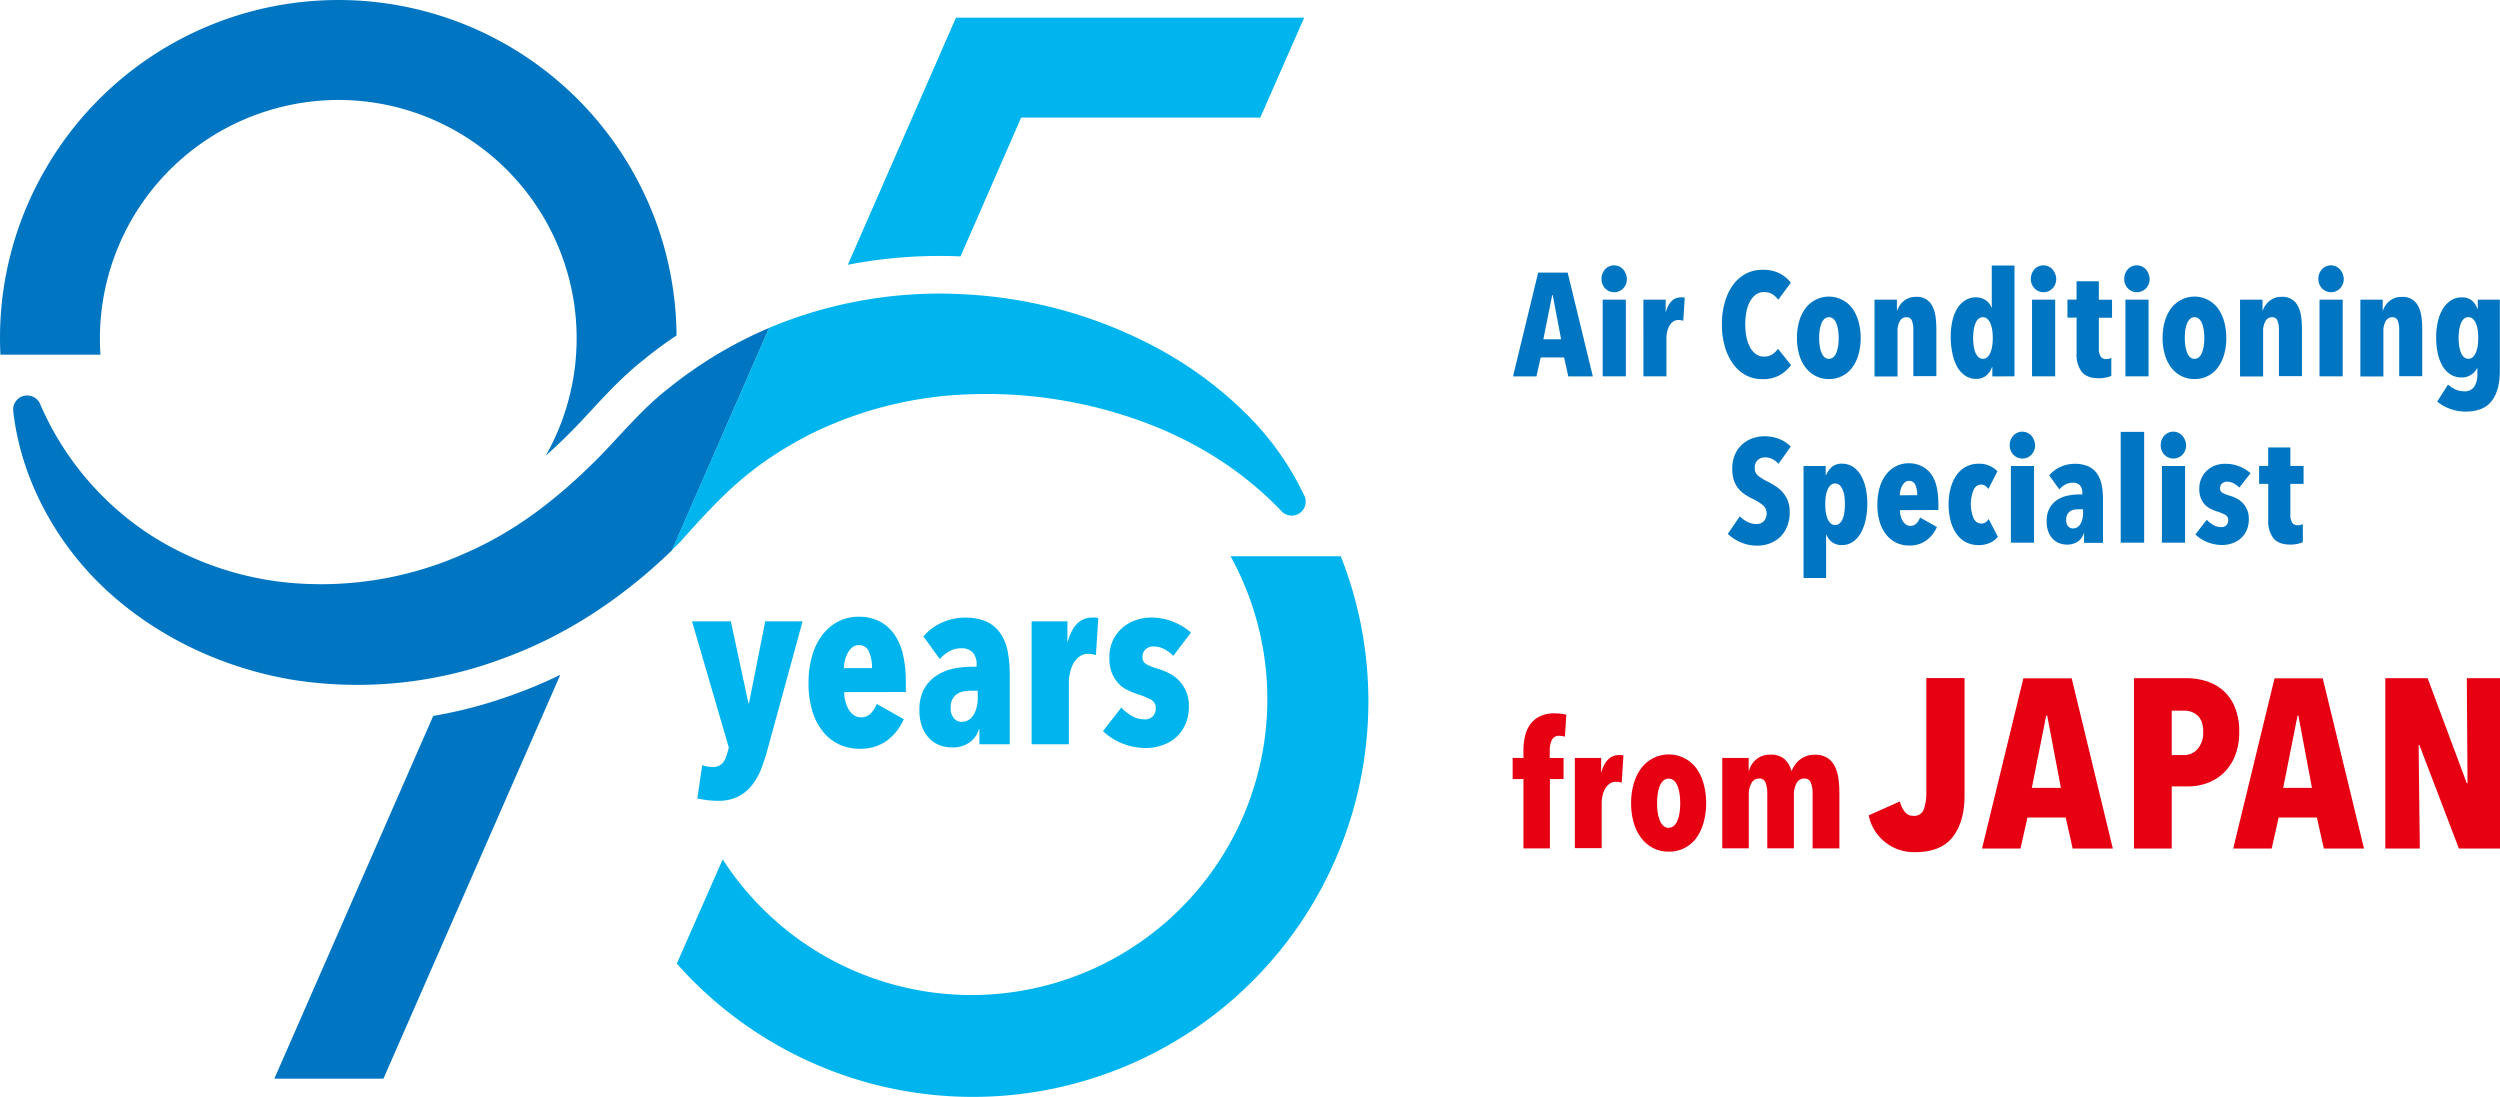 <svg xmlns="http://www.w3.org/2000/svg" viewBox="0 0 695.3 304.97"><defs><style>.cls-1{fill:#00b4ed;}.cls-2{fill:#0075c2;}.cls-3{fill:#e60012;}</style></defs><title>アセット 1</title><g id="レイヤー_2" data-name="レイヤー 2"><g id="レイヤー_1-2" data-name="レイヤー 1"><path class="cls-1" d="M342.24,154.7A82.29,82.29,0,0,1,201,239L188.23,268A110,110,0,0,0,372.9,154.7Z"/><path class="cls-1" d="M213.53,208.2a53.66,53.66,0,0,1-1.8,5.56,17.83,17.83,0,0,1-2.58,4.61,11.58,11.58,0,0,1-3.86,3.17,12.21,12.21,0,0,1-5.63,1.18,24.24,24.24,0,0,1-3-.19q-1.54-.2-2.72-.46l1.37-9.29a5.75,5.75,0,0,0,1.37.39,8.67,8.67,0,0,0,1.37.13,3.53,3.53,0,0,0,2.85-1,6.43,6.43,0,0,0,1.28-2.49l.52-1.9L192.46,172.8h10.8l4.91,22.84h.13l4.52-22.84h10.4Z"/><path class="cls-1" d="M234.8,192.49a9.92,9.92,0,0,0,.36,2.72,8.62,8.62,0,0,0,.95,2.23,4.75,4.75,0,0,0,1.44,1.5,3.39,3.39,0,0,0,1.9.56,3.6,3.6,0,0,0,2.75-1.11,8.1,8.1,0,0,0,1.64-2.62l7.52,4.25a14.74,14.74,0,0,1-4.74,6,12.46,12.46,0,0,1-7.56,2.23,13.31,13.31,0,0,1-5.59-1.18,12.64,12.64,0,0,1-4.52-3.5,16.79,16.79,0,0,1-3-5.73,26,26,0,0,1-1.08-7.85,26.82,26.82,0,0,1,1-7.62,17.33,17.33,0,0,1,2.88-5.83,13.25,13.25,0,0,1,4.42-3.7,12.15,12.15,0,0,1,5.63-1.31,12.29,12.29,0,0,1,6,1.37,11.67,11.67,0,0,1,4.09,3.76,16.36,16.36,0,0,1,2.32,5.69,34,34,0,0,1,.72,7.23v2.88Zm7.72-6.67a10.89,10.89,0,0,0-.85-4.58,2.9,2.9,0,0,0-2.81-1.83,2.73,2.73,0,0,0-1.8.62,5.38,5.38,0,0,0-1.28,1.57,7.94,7.94,0,0,0-.79,2.09,9.58,9.58,0,0,0-.26,2.13Z"/><path class="cls-1" d="M272.26,202.77a6.75,6.75,0,0,1-2.58,3.7,8.29,8.29,0,0,1-5,1.41,9.66,9.66,0,0,1-3.08-.53,7.87,7.87,0,0,1-2.88-1.73,9.19,9.19,0,0,1-2.16-3.21,12.62,12.62,0,0,1-.85-4.94,11.88,11.88,0,0,1,1.28-5.82,10.4,10.4,0,0,1,3.34-3.66A13.32,13.32,0,0,1,265,186a25.52,25.52,0,0,1,5.3-.56h1.31V185a4.86,4.86,0,0,0-1.14-3.6,4.19,4.19,0,0,0-3-1.11,7,7,0,0,0-3.44.85,9.46,9.46,0,0,0-2.65,2.16L256.82,177a14.22,14.22,0,0,1,5.2-3.86,15.2,15.2,0,0,1,6.18-1.37,14.83,14.83,0,0,1,5.89,1,9.5,9.5,0,0,1,3.93,3.08,13,13,0,0,1,2.16,4.94,30.87,30.87,0,0,1,.65,6.71V207h-8.44v-4.25Zm-.33-10.66H270.1a11.65,11.65,0,0,0-2.16.2,4.56,4.56,0,0,0-1.83.75,4,4,0,0,0-1.24,1.44,4.89,4.89,0,0,0-.46,2.26,4.25,4.25,0,0,0,.88,3,2.8,2.8,0,0,0,2.13,1,3.63,3.63,0,0,0,2.06-.59,4.34,4.34,0,0,0,1.41-1.54,7.87,7.87,0,0,0,.79-2.16,11.29,11.29,0,0,0,.26-2.39Z"/><path class="cls-1" d="M286.92,172.8h9.95v5.76h.07q1.83-6.81,6.87-6.81a8.5,8.5,0,0,1,.85,0,4.66,4.66,0,0,1,.79.16l-.65,10.27-1-.23a6.23,6.23,0,0,0-1.21-.1,3.9,3.9,0,0,0-2.29.69,6,6,0,0,0-1.67,1.8,8.85,8.85,0,0,0-1,2.62,13.14,13.14,0,0,0-.36,3.08V207H286.92Z"/><path class="cls-1" d="M326.31,182.41a10.49,10.49,0,0,0-2.55-1.9,6.39,6.39,0,0,0-3-.72,3.1,3.1,0,0,0-2.13.78,2.74,2.74,0,0,0-.88,2.16,2.14,2.14,0,0,0,.95,1.93,15.29,15.29,0,0,0,3.57,1.41,17.71,17.71,0,0,1,3,1.24,9.9,9.9,0,0,1,5.37,9.1,11.89,11.89,0,0,1-1.11,5.37,10.7,10.7,0,0,1-2.81,3.6,11.35,11.35,0,0,1-3.83,2,13.84,13.84,0,0,1-4.09.66,17.92,17.92,0,0,1-6.58-1.24,16.25,16.25,0,0,1-5.46-3.47l5.1-6.54a13,13,0,0,0,3,2.36,6.91,6.91,0,0,0,3.5.92,3,3,0,0,0,2.26-.85,3.07,3.07,0,0,0,.82-2.23,2.56,2.56,0,0,0-1.31-2.39,22,22,0,0,0-3.93-1.6,20.72,20.72,0,0,1-2.75-1.15A8.37,8.37,0,0,1,311,190a9.58,9.58,0,0,1-1.77-2.85,10.76,10.76,0,0,1-.69-4.09,11.21,11.21,0,0,1,1-5,10.78,10.78,0,0,1,2.72-3.53,11.25,11.25,0,0,1,3.73-2.09,13,13,0,0,1,4.15-.69,16.58,16.58,0,0,1,6,1.11,16.78,16.78,0,0,1,5.1,3.08Z"/><path class="cls-2" d="M106.64,300l49.19-112.32c-3.84,1.86-7.74,3.56-11.7,5a126.82,126.82,0,0,1-23.64,6.43L76.3,300Z"/><path class="cls-2" d="M27.94,98.64a66.32,66.32,0,0,1,49-68.55A66.64,66.64,0,0,1,94.2,27.8a66.3,66.3,0,0,1,57.59,98.93c2.16-1.92,4.39-4,6.72-6.34,1.83-1.83,3.68-3.83,5.65-5.94,4.6-5,9.35-10.07,15-14.51,2.79-2.29,5.81-4.51,9-6.63A94.44,94.44,0,0,0,185,69.77,94.08,94.08,0,0,0,12.62,47.08,93.42,93.42,0,0,0,.12,98.64Z"/><path class="cls-2" d="M213.93,91.19a118.36,118.36,0,0,0-28.16,16.94c-7.41,5.75-13.6,13.44-19.83,19.68-14.91,14.93-27,21.93-37,26.25a97.6,97.6,0,0,1-44,8.32,86.69,86.69,0,0,1-43.23-13.67,82.19,82.19,0,0,1-30.57-36.4v0a3.91,3.91,0,0,0-7.46,2c2.05,18.36,11.5,36.43,25.8,49.71s33,22,52.5,25.14a115.51,115.51,0,0,0,58.57-6.27c17.56-6.45,33.22-17.12,46.35-29.86"/><path class="cls-1" d="M362.74,137.84A79.91,79.91,0,0,0,346.5,115,107.44,107.44,0,0,0,323.84,97.9a127,127,0,0,0-54.82-16,122.55,122.55,0,0,0-55.1,9.28L186.86,153q1.25-1.21,2.47-2.45c12.6-14.2,20.13-21.46,35.6-29.58A107.54,107.54,0,0,1,268.7,109.7a126.37,126.37,0,0,1,46.61,6.7c15.17,5.18,29.41,13.52,41,25.67l.1.11a3.9,3.9,0,0,0,6.37-4.33Z"/><path class="cls-1" d="M362.72,4.92H265.87L235.79,73.64a134,134,0,0,1,31.35-2.33L284,32.7h66.51Z"/><path class="cls-3" d="M543.11,232.76Q539.8,237,532.71,237a12.83,12.83,0,0,1-13-10.23l8.69-3.88a7.74,7.74,0,0,0,1.3,2.81,2.89,2.89,0,0,0,2.44,1.2,2.81,2.81,0,0,0,2.91-1.81,14.28,14.28,0,0,0,.7-5v-31.5h10.63v32.44Q546.42,228.48,543.11,232.76Z"/><path class="cls-3" d="M576.45,236l-1.94-8.63H563.88L561.94,236h-10.7l11.5-47.35h13.44L587.62,236Zm-7.09-37h-.27l-4,20.13h8.09Z"/><path class="cls-3" d="M622.77,203.47a17.6,17.6,0,0,1-1.2,6.82,13.52,13.52,0,0,1-3.21,4.75,13,13,0,0,1-4.55,2.77,15.29,15.29,0,0,1-5.15.9H604V236h-10.5V188.62h14.71a18.6,18.6,0,0,1,5.12.73,13.11,13.11,0,0,1,4.68,2.44,12.31,12.31,0,0,1,3.41,4.58A17.14,17.14,0,0,1,622.77,203.47Zm-10,.2q0-3.21-1.54-4.62a5.35,5.35,0,0,0-3.74-1.4H604V210h3.41a4.94,4.94,0,0,0,3.74-1.64A6.64,6.64,0,0,0,612.74,203.67Z"/><path class="cls-3" d="M646.31,236l-1.94-8.63H633.74L631.8,236H621.1l11.5-47.35H646L657.48,236Zm-7.09-37H639l-4,20.13H643Z"/><path class="cls-3" d="M683.87,236l-11-28.82h-.2L673,236H663.4V188.62h11.77l10.9,29.23h.2l-.2-29.23h9.23V236Z"/><path class="cls-3" d="M435.24,204.89a4.84,4.84,0,0,0-1.54-.24,2.12,2.12,0,0,0-2.14,1.23,6.89,6.89,0,0,0-.55,2.86v2.07h3.85v5.86h-3.8v19.28H423.7V216.67h-3V210.8h3v-2.12a17.19,17.19,0,0,1,.43-3.92,9.15,9.15,0,0,1,1.44-3.27,7.19,7.19,0,0,1,2.69-2.26,9.32,9.32,0,0,1,4.18-.84,15.73,15.73,0,0,1,1.59.1,9.57,9.57,0,0,1,1.59.29Z"/><path class="cls-3" d="M438,210.8h7.31V215h0q1.34-5,5-5l.62,0a3.64,3.64,0,0,1,.58.12l-.48,7.55-.74-.17a4.67,4.67,0,0,0-.89-.07,2.87,2.87,0,0,0-1.68.5,4.44,4.44,0,0,0-1.23,1.32,6.52,6.52,0,0,0-.77,1.92,9.71,9.71,0,0,0-.26,2.26v12.45H438Z"/><path class="cls-3" d="M474.51,223.39a19.26,19.26,0,0,1-.72,5.41,13.28,13.28,0,0,1-2,4.25,9.25,9.25,0,0,1-7.67,3.8,9.27,9.27,0,0,1-4.37-1,10,10,0,0,1-3.29-2.79,12.71,12.71,0,0,1-2.09-4.25,19.26,19.26,0,0,1-.72-5.41,19.52,19.52,0,0,1,.72-5.43,13,13,0,0,1,2.07-4.28,9.67,9.67,0,0,1,3.29-2.79,9.54,9.54,0,0,1,12.07,2.79,13.28,13.28,0,0,1,2,4.28A19.52,19.52,0,0,1,474.51,223.39Zm-7.21,0a17.33,17.33,0,0,0-.19-2.67,9.68,9.68,0,0,0-.58-2.16,3.9,3.9,0,0,0-1-1.47,2.14,2.14,0,0,0-1.47-.53,2.08,2.08,0,0,0-1.42.53,3.88,3.88,0,0,0-1,1.47,9.58,9.58,0,0,0-.58,2.16,18.6,18.6,0,0,0,0,5.34,9.58,9.58,0,0,0,.58,2.16,3.86,3.86,0,0,0,1,1.47,2.08,2.08,0,0,0,1.42.53,2.14,2.14,0,0,0,1.47-.53,3.89,3.89,0,0,0,1-1.47,9.67,9.67,0,0,0,.58-2.16A17.33,17.33,0,0,0,467.3,223.35Z"/><path class="cls-3" d="M486.34,210.8v3.56h.1a6.15,6.15,0,0,1,2-3.15,5.83,5.83,0,0,1,3.94-1.32,5.52,5.52,0,0,1,4,1.3,7,7,0,0,1,1.85,3.17h.1a7.81,7.81,0,0,1,.89-1.66,6.6,6.6,0,0,1,1.35-1.42,6.71,6.71,0,0,1,1.83-1,6.63,6.63,0,0,1,2.33-.38,6.27,6.27,0,0,1,3.51.89,5.86,5.86,0,0,1,2.07,2.38,11.35,11.35,0,0,1,1,3.41,29.3,29.3,0,0,1,.26,4v15.38h-7.45V220.51a7.48,7.48,0,0,0-.48-2.79,1.8,1.8,0,0,0-1.83-1.2,2.35,2.35,0,0,0-2.14,1.27,6.57,6.57,0,0,0-.75,3.34v14.8h-7.4V220.51a7.84,7.84,0,0,0-.46-2.79,1.76,1.76,0,0,0-1.8-1.2,2.35,2.35,0,0,0-2.14,1.27,6.57,6.57,0,0,0-.75,3.34v14.8H479V210.8Z"/><path class="cls-2" d="M436.17,104.68,435,99.42H428.5l-1.18,5.26H420.8l7-28.87H436l7,28.87Zm-4.32-22.59h-.16l-2.45,12.27h4.93Z"/><path class="cls-2" d="M452.47,77.56a3.78,3.78,0,0,1-1,2.63,3.5,3.5,0,0,1-5.06,0,3.78,3.78,0,0,1-1-2.63,3.9,3.9,0,0,1,.26-1.45,4,4,0,0,1,.71-1.18,3.39,3.39,0,0,1,5.06,0,4,4,0,0,1,.71,1.18A3.92,3.92,0,0,1,452.47,77.56Zm-6.73,27.11V83.35h6.44v21.32Z"/><path class="cls-2" d="M457.06,83.35h6.2v3.59h0q1.14-4.24,4.28-4.24l.53,0a3,3,0,0,1,.49.1l-.41,6.4-.63-.14a3.86,3.86,0,0,0-.75-.06,2.42,2.42,0,0,0-1.43.43,3.75,3.75,0,0,0-1,1.12,5.53,5.53,0,0,0-.65,1.63,8.2,8.2,0,0,0-.22,1.92v10.56h-6.4Z"/><path class="cls-2" d="M495,104.33a9.6,9.6,0,0,1-4.89,1.12,9.45,9.45,0,0,1-4.59-1.12,10.6,10.6,0,0,1-3.53-3.14,15.45,15.45,0,0,1-2.28-4.81,21.8,21.8,0,0,1-.82-6.14,22.17,22.17,0,0,1,.82-6.2A15.15,15.15,0,0,1,482,79.24a10.49,10.49,0,0,1,3.53-3.1,9.58,9.58,0,0,1,4.59-1.1,10.13,10.13,0,0,1,4.83,1,9.52,9.52,0,0,1,3.12,2.59l-3.51,4.73a6.11,6.11,0,0,0-1.65-1.55,4.29,4.29,0,0,0-2.3-.57,3.77,3.77,0,0,0-2.26.69,5.77,5.77,0,0,0-1.63,1.9,9.65,9.65,0,0,0-1,2.85,18.13,18.13,0,0,0-.33,3.53,17.8,17.8,0,0,0,.33,3.51,9.91,9.91,0,0,0,1,2.85,5.59,5.59,0,0,0,1.65,1.92,3.84,3.84,0,0,0,2.28.69,4,4,0,0,0,2.28-.65A5.24,5.24,0,0,0,494.49,97l3.63,4.53A9.76,9.76,0,0,1,495,104.33Z"/><path class="cls-2" d="M517.49,94a16.32,16.32,0,0,1-.61,4.59,11.24,11.24,0,0,1-1.73,3.61,7.85,7.85,0,0,1-6.5,3.22,7.85,7.85,0,0,1-3.71-.86,8.44,8.44,0,0,1-2.79-2.36,10.76,10.76,0,0,1-1.77-3.61,16.35,16.35,0,0,1-.61-4.59,16.57,16.57,0,0,1,.61-4.61,11,11,0,0,1,1.75-3.63,8.2,8.2,0,0,1,2.79-2.36,8.09,8.09,0,0,1,10.23,2.36,11.25,11.25,0,0,1,1.73,3.63A16.53,16.53,0,0,1,517.49,94Zm-6.12,0a14.8,14.8,0,0,0-.16-2.26,8.23,8.23,0,0,0-.49-1.83,3.29,3.29,0,0,0-.84-1.24,1.82,1.82,0,0,0-1.24-.45,1.76,1.76,0,0,0-1.2.45,3.29,3.29,0,0,0-.84,1.24,8.13,8.13,0,0,0-.49,1.83,15.72,15.72,0,0,0,0,4.53,8.17,8.17,0,0,0,.49,1.84,3.29,3.29,0,0,0,.84,1.24,1.76,1.76,0,0,0,1.2.45,1.81,1.81,0,0,0,1.24-.45,3.29,3.29,0,0,0,.84-1.24,8.27,8.27,0,0,0,.49-1.84A14.77,14.77,0,0,0,511.37,94Z"/><path class="cls-2" d="M527.57,83.35v3h.08a5.94,5.94,0,0,1,1.88-2.67,5.05,5.05,0,0,1,3.34-1.12,4.69,4.69,0,0,1,4.65,2.77,9.27,9.27,0,0,1,.82,2.9,27.23,27.23,0,0,1,.2,3.38v13h-6.4V91.59a6.64,6.64,0,0,0-.39-2.36,1.49,1.49,0,0,0-1.53-1,2,2,0,0,0-1.83,1.08,5.43,5.43,0,0,0-.65,2.83v12.56h-6.4V83.35Z"/><path class="cls-2" d="M554.11,104.68v-2.57H554a5.44,5.44,0,0,1-1.49,2.26,4.26,4.26,0,0,1-3,1,5.14,5.14,0,0,1-3-.92,7.47,7.47,0,0,1-2.22-2.49A13.13,13.13,0,0,1,543,98.23a21,21,0,0,1-.47-4.53,20.14,20.14,0,0,1,.45-4.38,11.37,11.37,0,0,1,1.35-3.49,7,7,0,0,1,2.22-2.3,5.58,5.58,0,0,1,3-.83,4.66,4.66,0,0,1,2.75.82,3.81,3.81,0,0,1,1.53,2h.12V73.85h6.32v30.82ZM554.23,94a14.69,14.69,0,0,0-.16-2.26,7.5,7.5,0,0,0-.51-1.83,3.49,3.49,0,0,0-.86-1.24,1.77,1.77,0,0,0-1.2-.45,1.82,1.82,0,0,0-1.24.45,3.28,3.28,0,0,0-.84,1.24,8.11,8.11,0,0,0-.49,1.83,15.68,15.68,0,0,0,0,4.51,8.14,8.14,0,0,0,.49,1.85,3.28,3.28,0,0,0,.84,1.24,1.81,1.81,0,0,0,1.24.45,1.76,1.76,0,0,0,1.2-.45,3.49,3.49,0,0,0,.86-1.24,7.53,7.53,0,0,0,.51-1.85A14.79,14.79,0,0,0,554.23,94Z"/><path class="cls-2" d="M571.88,77.56a3.78,3.78,0,0,1-1,2.63,3.5,3.5,0,0,1-5.06,0,3.78,3.78,0,0,1-1-2.63,3.9,3.9,0,0,1,.26-1.45,4,4,0,0,1,.71-1.18,3.39,3.39,0,0,1,5.06,0,4,4,0,0,1,.71,1.18A3.92,3.92,0,0,1,571.88,77.56Zm-6.73,27.11V83.35h6.44v21.32Z"/><path class="cls-2" d="M585.7,105a9.48,9.48,0,0,1-2,.2q-3.22,0-4.69-1.73a7.88,7.88,0,0,1-1.47-5.2V88.33H575v-5h2.53V78.22h6.2v5.14h3.67v5h-3.67v8.51a4.1,4.1,0,0,0,.49,2.27,1.74,1.74,0,0,0,1.55.72,2.85,2.85,0,0,0,1.43-.33v5A5.75,5.75,0,0,1,585.7,105Z"/><path class="cls-2" d="M597.85,77.56a3.78,3.78,0,0,1-1,2.63,3.5,3.5,0,0,1-5.06,0,3.78,3.78,0,0,1-1-2.63,3.9,3.9,0,0,1,.26-1.45,4,4,0,0,1,.71-1.18,3.39,3.39,0,0,1,5.06,0,4,4,0,0,1,.71,1.18A3.92,3.92,0,0,1,597.85,77.56Zm-6.73,27.11V83.35h6.44v21.32Z"/><path class="cls-2" d="M619.18,94a16.32,16.32,0,0,1-.61,4.59,11.24,11.24,0,0,1-1.73,3.61,7.85,7.85,0,0,1-6.5,3.22,7.85,7.85,0,0,1-3.71-.86,8.44,8.44,0,0,1-2.79-2.36,10.76,10.76,0,0,1-1.77-3.61,16.35,16.35,0,0,1-.61-4.59,16.57,16.57,0,0,1,.61-4.61,11,11,0,0,1,1.75-3.63,8.2,8.2,0,0,1,2.79-2.36,8.09,8.09,0,0,1,10.23,2.36,11.25,11.25,0,0,1,1.73,3.63A16.53,16.53,0,0,1,619.18,94Zm-6.12,0a14.79,14.79,0,0,0-.16-2.26,8.23,8.23,0,0,0-.49-1.83,3.29,3.29,0,0,0-.84-1.24,1.82,1.82,0,0,0-1.24-.45,1.76,1.76,0,0,0-1.2.45,3.29,3.29,0,0,0-.84,1.24,8.13,8.13,0,0,0-.49,1.83,15.72,15.72,0,0,0,0,4.53,8.17,8.17,0,0,0,.49,1.84,3.29,3.29,0,0,0,.84,1.24,1.76,1.76,0,0,0,1.2.45,1.81,1.81,0,0,0,1.24-.45,3.29,3.29,0,0,0,.84-1.24,8.27,8.27,0,0,0,.49-1.84A14.77,14.77,0,0,0,613.06,94Z"/><path class="cls-2" d="M629.25,83.35v3h.08a5.94,5.94,0,0,1,1.88-2.67,5.05,5.05,0,0,1,3.34-1.12,4.69,4.69,0,0,1,4.65,2.77,9.27,9.27,0,0,1,.82,2.9,27.23,27.23,0,0,1,.2,3.38v13h-6.4V91.59a6.64,6.64,0,0,0-.39-2.36,1.49,1.49,0,0,0-1.53-1,2,2,0,0,0-1.83,1.08,5.43,5.43,0,0,0-.65,2.83v12.56H623V83.35Z"/><path class="cls-2" d="M651.84,77.56a3.78,3.78,0,0,1-1,2.63,3.5,3.5,0,0,1-5.06,0,3.78,3.78,0,0,1-1-2.63,3.9,3.9,0,0,1,.26-1.45,4,4,0,0,1,.71-1.18,3.39,3.39,0,0,1,5.06,0,4,4,0,0,1,.71,1.18A3.92,3.92,0,0,1,651.84,77.56Zm-6.73,27.11V83.35h6.44v21.32Z"/><path class="cls-2" d="M662.67,83.35v3h.08a5.94,5.94,0,0,1,1.88-2.67A5.05,5.05,0,0,1,668,82.58a4.69,4.69,0,0,1,4.65,2.77,9.27,9.27,0,0,1,.82,2.9,27.23,27.23,0,0,1,.2,3.38v13h-6.4V91.59a6.64,6.64,0,0,0-.39-2.36,1.49,1.49,0,0,0-1.53-1,2,2,0,0,0-1.83,1.08,5.43,5.43,0,0,0-.65,2.83v12.56h-6.4V83.35Z"/><path class="cls-2" d="M695.25,83.35v19.82q0,5.46-2.28,8.38t-7.26,2.92a12.34,12.34,0,0,1-4.36-.79,11.7,11.7,0,0,1-3.51-2l3-4.73a8.94,8.94,0,0,0,2.06,1.35,5.62,5.62,0,0,0,2.43.53,3.14,3.14,0,0,0,2.88-1.39A6.37,6.37,0,0,0,689,104v-1.75H689a4.52,4.52,0,0,1-1.63,1.9,4.63,4.63,0,0,1-2.73.84,5.66,5.66,0,0,1-3.08-.84,6.86,6.86,0,0,1-2.22-2.32A11.63,11.63,0,0,1,678,98.3a20,20,0,0,1-.45-4.34,20.32,20.32,0,0,1,.47-4.51,11.69,11.69,0,0,1,1.39-3.55,7.39,7.39,0,0,1,2.22-2.34,5.37,5.37,0,0,1,3-.85,4.26,4.26,0,0,1,2.88.9A5.27,5.27,0,0,1,689,85.88h.12V83.35Zm-6,10.64a14.7,14.7,0,0,0-.16-2.26,7.5,7.5,0,0,0-.51-1.83,3.49,3.49,0,0,0-.86-1.24,1.77,1.77,0,0,0-1.2-.45,1.82,1.82,0,0,0-1.24.45,3.28,3.28,0,0,0-.84,1.24,8.13,8.13,0,0,0-.49,1.83,15.68,15.68,0,0,0,0,4.51,8.15,8.15,0,0,0,.49,1.85,3.28,3.28,0,0,0,.84,1.24,1.81,1.81,0,0,0,1.24.45,1.76,1.76,0,0,0,1.2-.45,3.49,3.49,0,0,0,.86-1.24,7.53,7.53,0,0,0,.51-1.85A14.79,14.79,0,0,0,689.25,94Z"/><path class="cls-2" d="M494.63,129a5.19,5.19,0,0,0-1.71-1.33,4.67,4.67,0,0,0-2-.47,3.1,3.1,0,0,0-2,.7,2.75,2.75,0,0,0-.88,2.29,2.6,2.6,0,0,0,.9,2.1,14.47,14.47,0,0,0,2.65,1.65q1,.49,2.07,1.17a9.54,9.54,0,0,1,2,1.65,8.35,8.35,0,0,1,1.5,2.35,8.11,8.11,0,0,1,.6,3.25,10.61,10.61,0,0,1-.74,4.11,8.29,8.29,0,0,1-2,2.94,8.39,8.39,0,0,1-2.89,1.76,9.93,9.93,0,0,1-3.39.59,11.28,11.28,0,0,1-4.75-1,11.71,11.71,0,0,1-3.45-2.28l3.34-4.89a7.45,7.45,0,0,0,2.16,1.57,5.66,5.66,0,0,0,2.49.59,2.78,2.78,0,0,0,2-.78,3.18,3.18,0,0,0-.16-4.42,14.46,14.46,0,0,0-2.85-1.77,18.45,18.45,0,0,1-2.22-1.26,8.29,8.29,0,0,1-1.83-1.67,7.41,7.41,0,0,1-1.24-2.28,9.56,9.56,0,0,1-.45-3.1,9.86,9.86,0,0,1,.79-4.14,8.12,8.12,0,0,1,2.08-2.83,8.56,8.56,0,0,1,2.85-1.63,9.85,9.85,0,0,1,3.16-.53,11.11,11.11,0,0,1,4.24.77,8.89,8.89,0,0,1,3.14,2.11Z"/><path class="cls-2" d="M507.76,129.61v2.53h.12a6,6,0,0,1,1.61-2.28,4.19,4.19,0,0,1,2.83-.9,5.47,5.47,0,0,1,3,.85,6.93,6.93,0,0,1,2.2,2.34,12.44,12.44,0,0,1,1.35,3.51,19.44,19.44,0,0,1,.47,4.38,21,21,0,0,1-.47,4.53,13.26,13.26,0,0,1-1.35,3.67,7.14,7.14,0,0,1-2.2,2.45,5.31,5.31,0,0,1-3,.9,4.35,4.35,0,0,1-2.89-.9,4.76,4.76,0,0,1-1.47-2h-.08v12.07H501.6V129.61Zm-.12,10.64a14.67,14.67,0,0,0,.16,2.24,7.45,7.45,0,0,0,.51,1.85,3.47,3.47,0,0,0,.86,1.24,1.76,1.76,0,0,0,1.2.45,1.82,1.82,0,0,0,1.24-.45,3.49,3.49,0,0,0,.86-1.24,7,7,0,0,0,.49-1.85,17.84,17.84,0,0,0,0-4.51,7,7,0,0,0-.49-1.83,3.49,3.49,0,0,0-.86-1.24,1.82,1.82,0,0,0-1.24-.45,1.76,1.76,0,0,0-1.2.45,3.47,3.47,0,0,0-.86,1.24,7.41,7.41,0,0,0-.51,1.83A14.57,14.57,0,0,0,507.64,140.25Z"/><path class="cls-2" d="M528.41,141.88a6.19,6.19,0,0,0,.22,1.69,5.36,5.36,0,0,0,.59,1.39,3,3,0,0,0,.9.94,2.12,2.12,0,0,0,1.18.35,2.25,2.25,0,0,0,1.71-.69,5,5,0,0,0,1-1.63l4.69,2.65a9.19,9.19,0,0,1-3,3.75,7.77,7.77,0,0,1-4.71,1.39,8.31,8.31,0,0,1-3.49-.73,7.88,7.88,0,0,1-2.81-2.18,10.46,10.46,0,0,1-1.88-3.57,16.19,16.19,0,0,1-.67-4.89,16.73,16.73,0,0,1,.63-4.75,10.81,10.81,0,0,1,1.79-3.63,8.22,8.22,0,0,1,2.75-2.3,7.55,7.55,0,0,1,3.51-.82,7.65,7.65,0,0,1,3.75.86A7.27,7.27,0,0,1,537.2,132a10.2,10.2,0,0,1,1.45,3.55,21.19,21.19,0,0,1,.45,4.5v1.79Zm4.81-4.16a6.78,6.78,0,0,0-.53-2.85,1.81,1.81,0,0,0-1.75-1.14,1.71,1.71,0,0,0-1.12.39,3.34,3.34,0,0,0-.79,1,5,5,0,0,0-.49,1.3,5.94,5.94,0,0,0-.16,1.33Z"/><path class="cls-2" d="M553.41,151a8.13,8.13,0,0,1-6.69-.22,7.53,7.53,0,0,1-2.61-2.35,11.11,11.11,0,0,1-1.61-3.59,17.8,17.8,0,0,1-.55-4.57,17,17,0,0,1,.57-4.55,11.51,11.51,0,0,1,1.63-3.57,7.49,7.49,0,0,1,2.63-2.35,7.57,7.57,0,0,1,3.61-.83,6.86,6.86,0,0,1,5.14,2.12L553,136a2.86,2.86,0,0,0-.9-.9,2.21,2.21,0,0,0-1.18-.33,2.3,2.3,0,0,0-2,1.43,10.51,10.51,0,0,0,0,8,2.36,2.36,0,0,0,2.12,1.41,2.08,2.08,0,0,0,1.2-.35,2.71,2.71,0,0,0,.84-.92l2.57,4.93A5.91,5.91,0,0,1,553.41,151Z"/><path class="cls-2" d="M566,123.82a3.78,3.78,0,0,1-1,2.63,3.5,3.5,0,0,1-5.06,0,3.78,3.78,0,0,1-1-2.63,3.92,3.92,0,0,1,.26-1.45,4,4,0,0,1,.71-1.18,3.39,3.39,0,0,1,5.06,0,4,4,0,0,1,.71,1.18A3.94,3.94,0,0,1,566,123.82Zm-6.73,27.11V129.61h6.44v21.32Z"/><path class="cls-2" d="M579.54,148.28a4.21,4.21,0,0,1-1.61,2.3,5.17,5.17,0,0,1-3.12.88,6,6,0,0,1-1.92-.33,4.92,4.92,0,0,1-1.79-1.08,5.73,5.73,0,0,1-1.35-2,7.86,7.86,0,0,1-.53-3.08,7.4,7.4,0,0,1,.8-3.63,6.47,6.47,0,0,1,2.08-2.28,8.32,8.32,0,0,1,2.92-1.2,15.87,15.87,0,0,1,3.3-.35h.82v-.33a3,3,0,0,0-.71-2.24,2.61,2.61,0,0,0-1.9-.69,4.33,4.33,0,0,0-2.14.53,5.89,5.89,0,0,0-1.65,1.34l-2.81-3.91a8.85,8.85,0,0,1,3.24-2.41A9.46,9.46,0,0,1,577,129a9.24,9.24,0,0,1,3.67.65,5.91,5.91,0,0,1,2.45,1.92,8.07,8.07,0,0,1,1.35,3.08,19.22,19.22,0,0,1,.41,4.18v12.15h-5.26v-2.65Zm-.2-6.65h-1.14a7.24,7.24,0,0,0-1.35.12,2.87,2.87,0,0,0-1.14.47,2.49,2.49,0,0,0-.77.9,3,3,0,0,0-.29,1.41,2.65,2.65,0,0,0,.55,1.85,1.74,1.74,0,0,0,1.33.59,2.25,2.25,0,0,0,1.28-.37,2.69,2.69,0,0,0,.88-1,5,5,0,0,0,.49-1.35,7,7,0,0,0,.16-1.49Z"/><path class="cls-2" d="M589.81,150.93V120.11h6.52v30.82Z"/><path class="cls-2" d="M608,123.82a3.78,3.78,0,0,1-1,2.63,3.5,3.5,0,0,1-5.06,0,3.78,3.78,0,0,1-1-2.63,3.92,3.92,0,0,1,.26-1.45,4,4,0,0,1,.71-1.18,3.39,3.39,0,0,1,5.06,0,4,4,0,0,1,.71,1.18A3.94,3.94,0,0,1,608,123.82Zm-6.73,27.11V129.61h6.44v21.32Z"/><path class="cls-2" d="M622.8,135.6a6.51,6.51,0,0,0-1.59-1.18,4,4,0,0,0-1.88-.45,1.93,1.93,0,0,0-1.33.49,1.71,1.71,0,0,0-.55,1.35A1.34,1.34,0,0,0,618,137a9.57,9.57,0,0,0,2.22.88,10.86,10.86,0,0,1,1.88.78,6.17,6.17,0,0,1,3.34,5.67,7.41,7.41,0,0,1-.69,3.34,6.68,6.68,0,0,1-1.75,2.24,7.06,7.06,0,0,1-2.38,1.26,8.64,8.64,0,0,1-2.55.41,11.14,11.14,0,0,1-4.1-.78,10.11,10.11,0,0,1-3.4-2.16l3.18-4.08a8.11,8.11,0,0,0,1.86,1.47,4.29,4.29,0,0,0,2.18.57,1.86,1.86,0,0,0,1.41-.53,1.91,1.91,0,0,0,.51-1.39,1.59,1.59,0,0,0-.82-1.49,13.56,13.56,0,0,0-2.45-1,13.05,13.05,0,0,1-1.71-.71,5.24,5.24,0,0,1-1.53-1.16,5.94,5.94,0,0,1-1.1-1.77,6.7,6.7,0,0,1-.43-2.55,7,7,0,0,1,.65-3.12,6.7,6.7,0,0,1,1.69-2.2,7,7,0,0,1,2.32-1.31A8.14,8.14,0,0,1,619,129a10.31,10.31,0,0,1,3.75.69,10.44,10.44,0,0,1,3.18,1.92Z"/><path class="cls-2" d="M639,151.26a9.47,9.47,0,0,1-2,.2q-3.22,0-4.69-1.73a7.88,7.88,0,0,1-1.47-5.2v-9.95H628.3v-5h2.53v-5.14H637v5.14h3.67v5H637v8.51a4.1,4.1,0,0,0,.49,2.27,1.74,1.74,0,0,0,1.55.72,2.85,2.85,0,0,0,1.43-.33v5A5.74,5.74,0,0,1,639,151.26Z"/></g></g></svg>